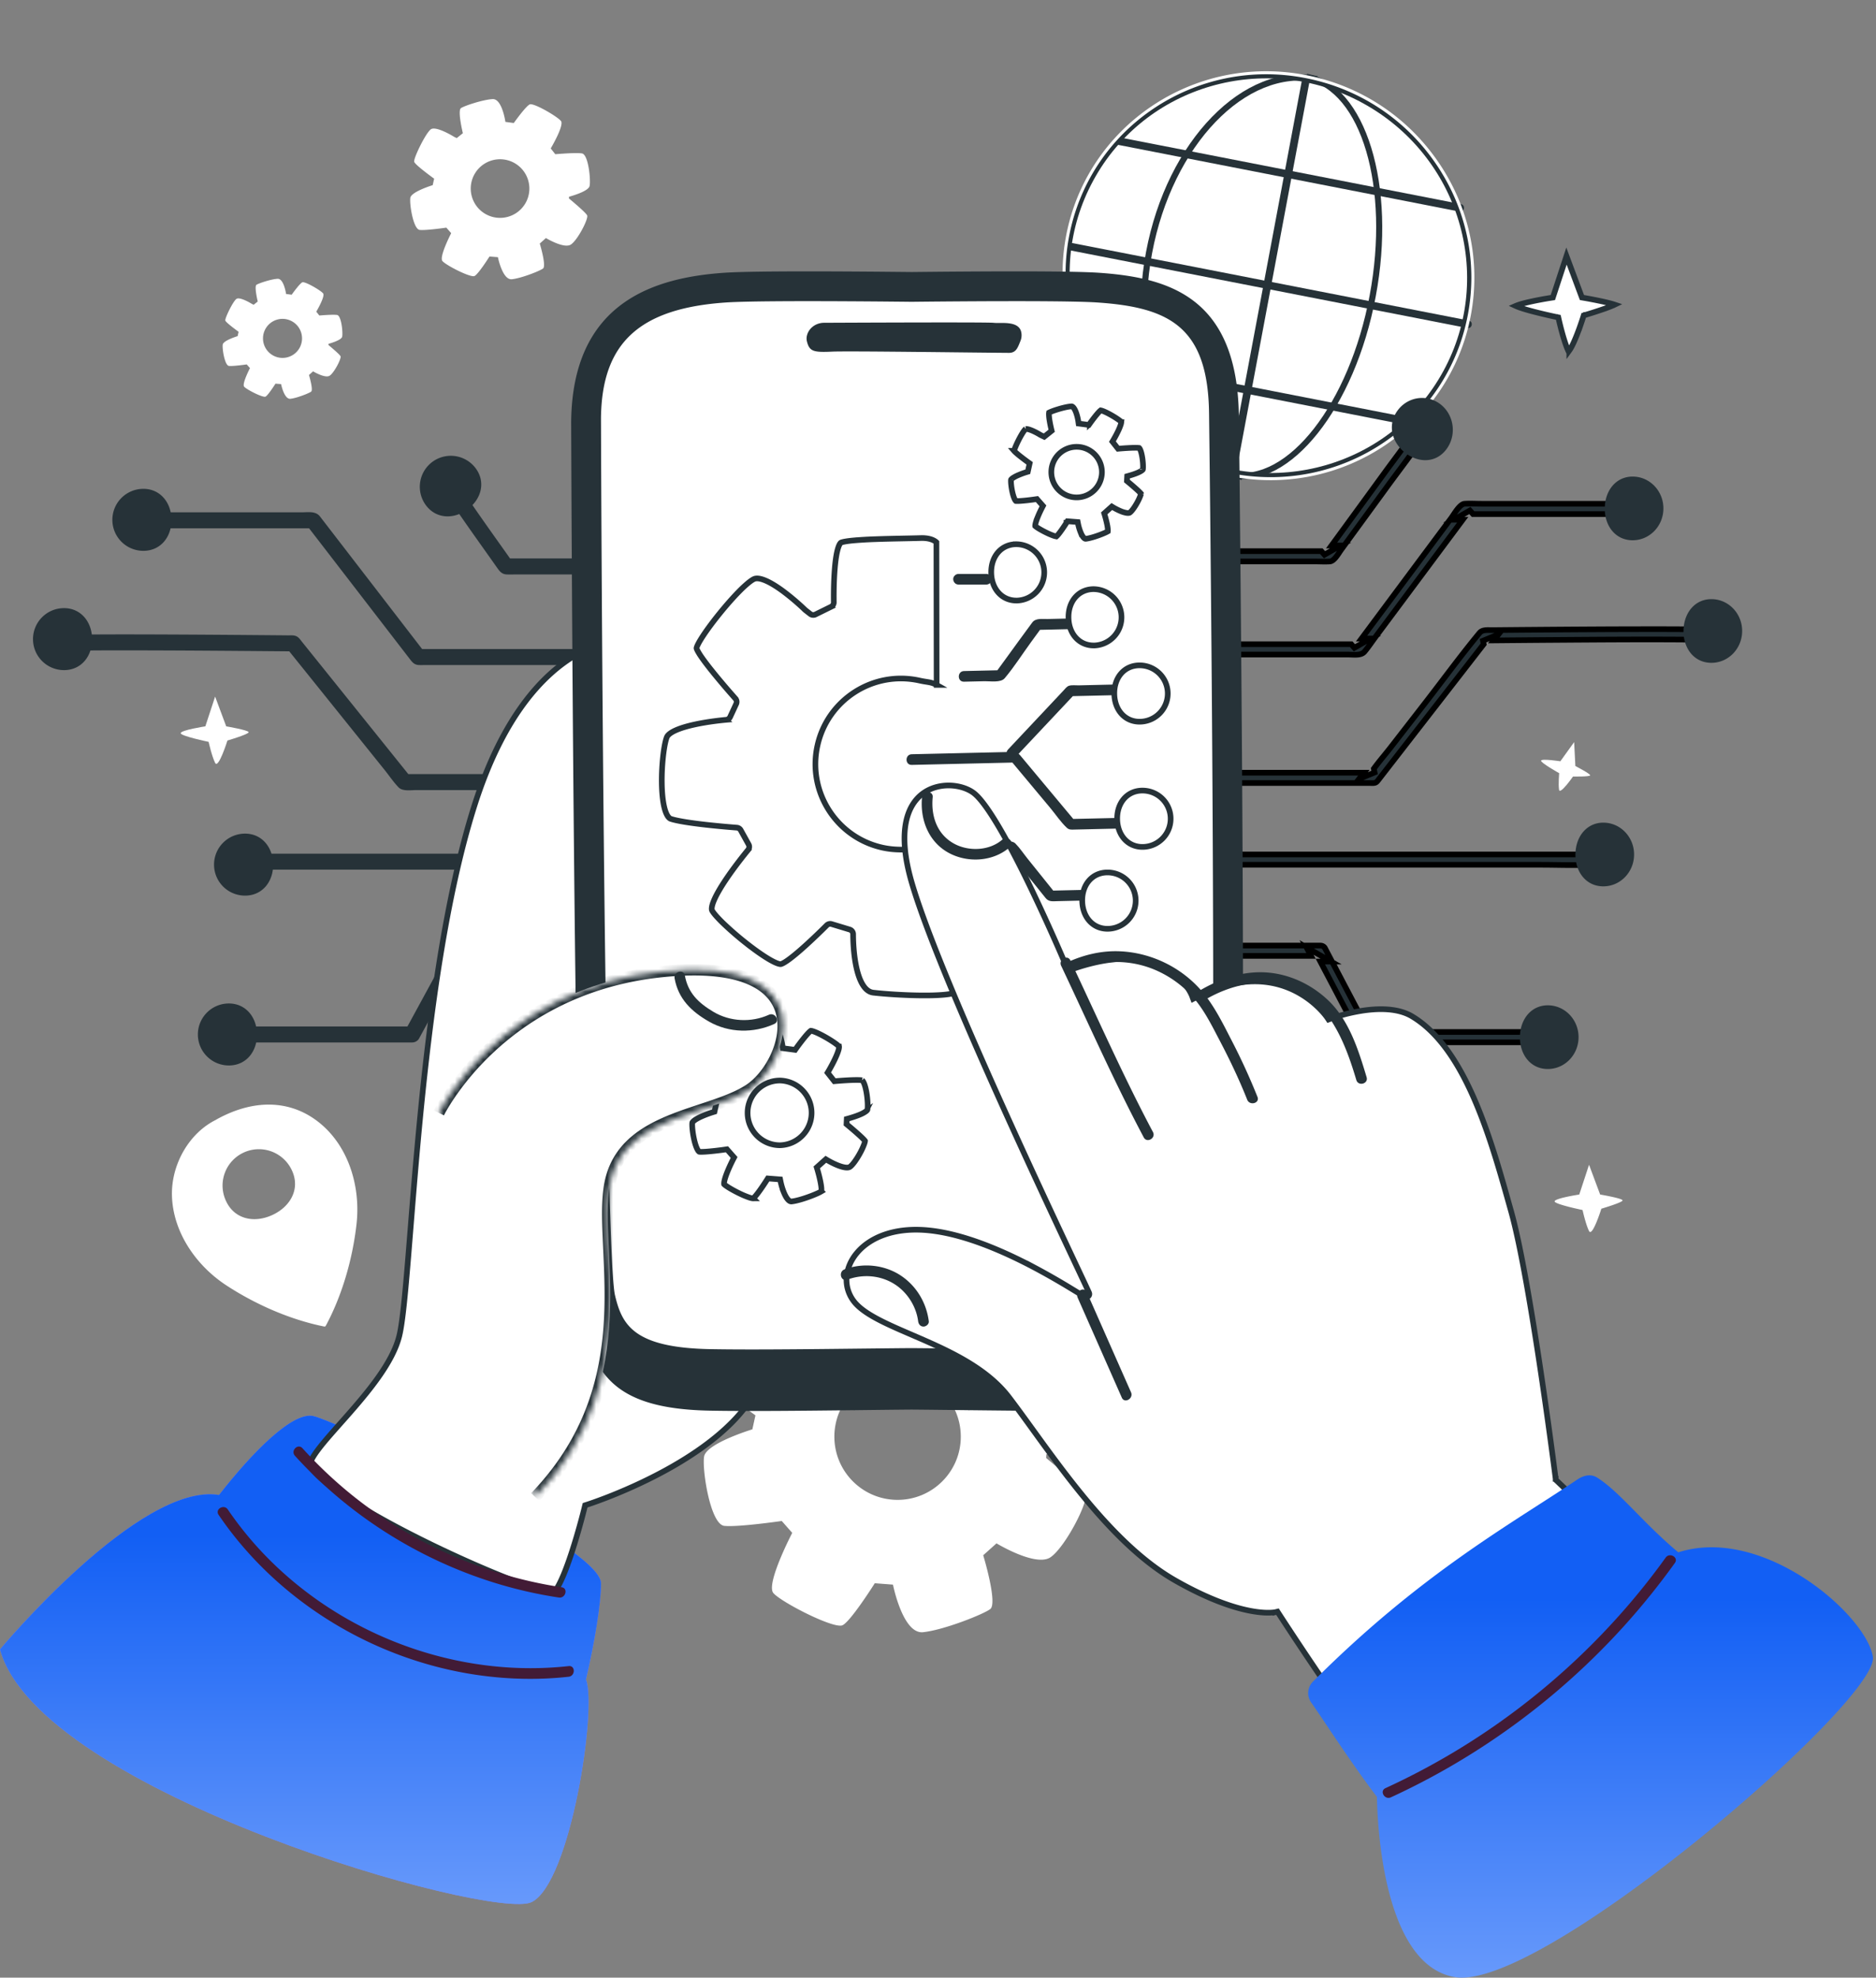 <svg width="332" height="350" fill="none" xmlns="http://www.w3.org/2000/svg"><rect width="100%" height="100%" fill="#808080" stroke="none"/><path d="M190.108 240.844c-2.459-.384-10.184.305-10.184.305l-1.739-2.204s5.196-8.764 3.925-10.446c-1.271-1.683-10.4-7.022-11.924-6.362-1.525.659-6.096 7.103-6.096 7.103l-3.201-.425s-1.246-8.872-4.851-8.699c-3.606.173-10.678 2.511-12.092 3.424-1.414.915.71 9.587.71 9.587l-2.333 1.867-1.004-.481s-6.934-4.333-8.915-2.847c-1.98 1.486-6.685 11.142-6.314 12.38.372 1.238 7.603 6.437 7.603 6.437l-.546 2.477s-8.171 2.476-8.543 4.828c-.371 2.353 1.114 12.01 3.591 12.257 2.476.248 10.152-.867 10.152-.867l1.857 2.104s-4.705 9.038-3.342 10.648c1.362 1.609 10.77 6.438 12.256 5.694 1.486-.743 5.695-7.428 5.695-7.428l3.219.248s1.732 8.79 5.323 8.418c3.59-.371 10.523-3.095 11.885-4.085 1.362-.991-1.238-9.533-1.238-9.533l2.352-2.105s6.933 4.209 9.533 2.476c2.6-1.733 6.809-9.904 6.191-11.142-.619-1.238-6.934-6.438-6.934-6.438l.034-.661c2.194-.612 7.444-2.258 7.839-4.096.5-2.327-.451-12.05-2.909-12.434zm-31.261 24.597c-6.178 0-11.186-5.008-11.186-11.186s5.008-11.186 11.186-11.186 11.186 5.008 11.186 11.186-5.008 11.186-11.186 11.186zM102.992 27.152c-1.14-.178-4.722.142-4.722.142l-.806-1.023s2.409-4.064 1.82-4.844c-.59-.78-4.823-3.256-5.53-2.95-.707.306-2.827 3.294-2.827 3.294l-1.484-.197s-.578-4.114-2.25-4.034c-1.672.08-4.952 1.164-5.608 1.588-.655.424.33 4.446.33 4.446l-1.083.866-.465-.223s-3.215-2.01-4.134-1.32c-.919.688-3.1 5.166-2.928 5.74.172.574 3.526 2.985 3.526 2.985l-.253 1.148s-3.79 1.148-3.961 2.239c-.172 1.09.517 5.569 1.665 5.683 1.148.115 4.707-.402 4.707-.402l.861.977s-2.181 4.19-1.55 4.937c.632.746 4.995 2.986 5.684 2.641.689-.344 2.641-3.445 2.641-3.445l1.493.116s.803 4.076 2.468 3.903c1.665-.172 4.88-1.435 5.512-1.894.632-.459-.574-4.42-.574-4.42l1.09-.977s3.215 1.952 4.421 1.148c1.206-.803 3.158-4.593 2.871-5.167-.287-.575-3.215-2.985-3.215-2.985l.015-.306c1.018-.284 3.452-1.047 3.635-1.9.233-1.079-.208-5.588-1.349-5.766zM88.496 38.559a5.187 5.187 0 1 1 0-10.375 5.187 5.187 0 0 1 0 10.375zM59.656 55.744c-.76-.119-3.146.094-3.146.094l-.537-.68s1.605-2.708 1.212-3.228c-.393-.519-3.213-2.169-3.684-1.965-.47.204-1.883 2.194-1.883 2.194l-.989-.13s-.385-2.741-1.498-2.688c-1.114.054-3.299.776-3.736 1.058-.437.282.22 2.961.22 2.961l-.721.576-.31-.148s-2.142-1.339-2.754-.88c-.612.46-2.066 3.442-1.951 3.825.114.382 2.349 1.988 2.349 1.988l-.17.765s-2.524.765-2.638 1.492c-.115.727.344 3.71 1.109 3.786.765.076 3.136-.267 3.136-.267l.574.65s-1.454 2.791-1.033 3.288c.42.497 3.327 1.989 3.786 1.76.46-.23 1.76-2.295 1.76-2.295l.994.077s.535 2.715 1.645 2.6c1.108-.114 3.25-.955 3.671-1.261.42-.306-.382-2.945-.382-2.945l.727-.651s2.141 1.3 2.945.765c.803-.535 2.104-3.06 1.912-3.442-.191-.382-2.141-1.988-2.141-1.988l.01-.204c.678-.19 2.3-.698 2.422-1.266.154-.72-.14-3.723-.9-3.841zm-9.658 7.598a3.455 3.455 0 1 1 0-6.91 3.455 3.455 0 0 1 0 6.91z" fill="#fff"/><path d="M193.049 31.695c9.316-17.125 30.936-23.367 48.295-13.923 17.358 9.444 23.861 30.987 14.545 48.111-9.317 17.124-30.937 23.366-48.295 13.922-17.358-9.444-23.862-30.986-14.545-48.11z" fill="#fff" stroke="#263238"/><path d="M219.751 84.95c-13.037-2.548-20.633-20.654-16.933-40.36 3.702-19.707 17.319-33.666 30.355-31.118l-.199 1.06C220.528 12.1 207.479 25.678 203.889 44.8c-3.591 19.122 3.615 36.658 16.061 39.09l-.199 1.06z" fill="#263238"/><path d="m217.879 84.584.199-1.06c9.811 1.917 20.717-12.092 24.31-31.229 3.594-19.138-1.464-36.267-11.276-38.184l.199-1.06c10.401 2.032 15.85 19.731 12.147 39.453-3.703 19.722-15.178 34.112-25.579 32.08z" fill="#263238"/><path d="m230.417 14.13-10.043 53.48-2.883 15.356c-.16.853 1.177 1.116 1.337.262l10.043-53.48 2.884-15.356c.159-.852-1.178-1.115-1.338-.261z" fill="#263238"/><path d="m189.602 44.354 54.565 10.666 15.514 3.032c.861.168 1.111-1.157.248-1.325l-54.565-10.665-15.514-3.033c-.86-.168-1.111 1.157-.248 1.325zM197.868 25.635l60.432 11.81c.86.169 1.111-1.156.248-1.324L198.117 24.31c-.861-.168-1.111 1.157-.249 1.325zM192.778 64.24l56.461 11.036c.861.168 1.111-1.157.249-1.326l-56.461-11.035c-.861-.169-1.111 1.157-.249 1.325z" fill="#263238"/><path d="M207.259 80.498c-13.596-7.397-21.569-22.883-18.598-38.705 3.676-19.573 22.735-32.356 42.484-28.496 9.567 1.87 17.869 7.32 23.375 15.347 5.507 8.027 7.558 17.67 5.778 27.152-3.675 19.573-22.734 32.357-42.485 28.497a36.867 36.867 0 0 1-10.554-3.795zm34.251-62.922a36.525 36.525 0 0 0-10.463-3.756c-19.459-3.804-38.237 8.792-41.859 28.078-3.621 19.285 9.264 38.069 28.724 41.872 19.46 3.804 38.237-8.792 41.859-28.077 1.754-9.343-.267-18.843-5.692-26.752a36.21 36.21 0 0 0-12.569-11.365zM57.051 199.146c-4.82-4.247-11.465-5.07-18.788-1l.006.012c-4.852 2.375-8.005 8-7.837 13.503.196 6.421 4.264 12.319 9.643 15.832 5.31 3.469 11.495 6.123 17.37 7.284l.172-.078c2.856-5.266 4.758-11.723 5.474-18.027.727-6.383-1.22-13.278-6.04-17.526zm-8.796 15.855c-3.214 1.511-6.724.808-8.235-2.405a6.429 6.429 0 1 1 11.636-5.47c1.51 3.213-.188 6.365-3.401 7.875zM279.486 211.404l1.73-5.268 1.965 5.268s3.925.668 3.971 1.033c.044.358-3.757 1.478-3.757 1.478s-1.595 5.108-2.179 3.951c-.583-1.157-1.148-3.718-1.148-3.718s-4.943-1.026-4.943-1.531c0-.544 4.361-1.213 4.361-1.213z" fill="#fff"/><path d="m279.861 52.387.101.27.283.049h.005l.013.002.051.01.198.033.706.128c.585.109 1.366.26 2.147.428a28.47 28.47 0 0 1 2.134.528c.092.029.178.058.256.084-.062.03-.127.063-.198.095-.539.24-1.274.51-2.025.769a74.914 74.914 0 0 1-2.745.882l-.191.056-.05.016-.013.003h-.003l-.001.002-.256.075-.08.255-.001.005-.005.017-.021.067-.082.252c-.071.217-.172.526-.298.89a44.54 44.54 0 0 1-.966 2.57c-.376.903-.763 1.7-1.093 2.15a2.16 2.16 0 0 1-.138.168c-.423-.88-.849-2.252-1.178-3.455a55.153 55.153 0 0 1-.522-2.075l-.031-.131a.537.537 0 0 1-.006-.033l-.002-.01-.001-.001-.07-.317-.317-.065-.001-.001h-.004l-.017-.004-.065-.014a57.075 57.075 0 0 1-1.137-.249 89.067 89.067 0 0 1-2.696-.647c-.982-.254-1.949-.53-2.666-.788a7.378 7.378 0 0 1-.639-.26 5.69 5.69 0 0 1 .486-.187c.624-.213 1.471-.423 2.337-.61a61.879 61.879 0 0 1 3.374-.626l.057-.009.014-.002h.005l.303-.047.096-.291 2.315-7.051 2.637 7.07z" fill="#fff" stroke="#263238"/><path d="m36.34 128.546 1.73-5.267 1.964 5.267s3.925.668 3.97 1.034c.045.358-3.756 1.478-3.756 1.478s-1.595 5.107-2.178 3.951c-.584-1.157-1.149-3.717-1.149-3.717s-4.942-1.027-4.942-1.531c-.001-.545 4.36-1.215 4.36-1.215zM276.139 134.731l2.442-3.394.214 4.234s2.671 1.373 2.62 1.647c-.049.267-3.037.208-3.037.208s-2.309 3.31-2.465 2.346c-.156-.965.019-2.934.019-2.934s-3.32-1.863-3.205-2.225c.123-.393 3.412.118 3.412.118z" fill="#fff"/><path d="M250.912 75.495c.316-.483.856-.527 1.297-.27a.934.934 0 0 1 .43.496c.055.171.05.39-.121.653-2.21 3.381-4.717 6.578-7.117 9.875a6230.978 6230.978 0 0 1-8.01 10.98c-.155.21-.323.47-.485.71a8.775 8.775 0 0 1-.52.71c-.379.455-.721.696-1.048.718-.867.058-1.717-.001-2.652-.001h-22.694c-.313 0-.514-.117-.644-.268a.995.995 0 0 1-.221-.645c0-.251.082-.485.221-.647.13-.151.331-.267.644-.267h23.843l.567.634.611-.35.609-.35 1.627-.934h-1.599l.849-1.161c2.803-3.836 5.604-7.674 8.397-11.517 1.995-2.746 4.137-5.49 6.016-8.366zM259.192 89.152c1.012-.068 2.01.002 3.089.002h26.906c.313 0 .514.115.644.266.139.162.22.394.22.646a.999.999 0 0 1-.221.646c-.13.152-.332.268-.644.268h-28.495l-.562-.634-.609.35-.611.35-1.627.934h1.58l-2.424 3.257-3.538 4.755-9.455 12.705c-.671.902-1.259 1.785-1.943 2.613-.291.352-.707.502-1.26.55-.277.023-.571.02-.884.008-.301-.01-.635-.029-.943-.029h-25.907c-.314 0-.515-.116-.645-.267a.997.997 0 0 1-.22-.646c0-.251.081-.484.22-.646.13-.152.332-.268.645-.268h26.617l.563.634.61-.35.61-.35 1.626-.934h-1.579l6.402-8.604 9.43-12.671c.168-.226.359-.52.55-.803.197-.293.404-.592.623-.864.22-.274.441-.504.659-.667.219-.164.409-.24.573-.251zM291.609 111.347c2.775-.001 5.545-.001 8.315.038.332.005.689-.005 1.043-.014.358-.009.716-.017 1.07-.009.716.015 1.36.094 1.869.319.165.073.304.25.365.513.06.266.018.537-.083.707a.868.868 0 0 1-.821.428 1.346 1.346 0 0 0-.258-.042l-.022-.005-.201-.074-.035.078c-.006.001-.012 0-.018.002l-.011.002a18.843 18.843 0 0 0-.579-.028l-.579-.016a190.03 190.03 0 0 0-3.845-.056c-7.247-.053-14.495.002-21.736.053-3.91.027-7.819.06-11.729.098l.84-1.081-1.742.722-.5.207-.5.206.123.607-3.219 4.15-3.891 5.015-5.02 6.467-5.018 6.468-1.301 1.676c-.361.466-.478.675-.81.766a1.677 1.677 0 0 1-.435.044c-.088.001-.179-.003-.276-.005a9.357 9.357 0 0 0-.295-.006h-29.801c-.314 0-.515-.117-.645-.268a.989.989 0 0 1-.22-.645c0-.252.081-.485.22-.647.13-.151.332-.266.645-.267h28.865l-.846 1.095 1.737-.72.5-.206.5-.207-.134-.668c.928-1.285 1.989-2.491 2.998-3.791l6.067-7.818c3.219-4.149 6.299-8.379 9.625-12.403.252-.304.563-.436.96-.49a4.63 4.63 0 0 1 .673-.035l.771.008c2.31-.022 4.62-.043 6.93-.061 6.819-.055 13.637-.102 20.454-.107zM212.652 151.22c2.756-.116 5.517 0 8.316 0h60.171c.313 0 .514.117.644.268a.993.993 0 0 1 .221.645.999.999 0 0 1-.222.647c-.13.151-.331.267-.643.267h-.146c-2.755.117-5.515 0-8.314 0h-60.171c-.314 0-.515-.116-.645-.267a.995.995 0 0 1-.22-.646c0-.251.081-.484.22-.646.13-.152.332-.268.645-.268h.144zM209.991 167.344h23.697c.322 0 .648.186.778.433l1.005 1.912 3.518 6.693 2.767 5.259h-1.901l1.626.934.611.35.61.35 1.492.857-.783-1.491h30.761c.314 0 .516.116.645.267.139.162.22.395.22.646a.996.996 0 0 1-.221.646c-.13.151-.331.268-.643.268h-32.442c-.322 0-.647-.186-.777-.433l-.001-.001-.502-.955-.503-.956-3.519-6.693-2.765-5.258h1.899l-1.626-.935-.611-.35-.609-.35-1.492-.857.784 1.492h-22.018c-.313 0-.514-.117-.644-.268a.995.995 0 0 1-.221-.645c0-.252.082-.485.221-.647.13-.151.331-.268.644-.268z" fill="#263238" stroke="#000"/><path d="M254.885 71.521c2.424 1.842 2.947 5.37 1.168 7.879-1.779 2.51-4.885 2.627-7.309.784-2.423-1.841-3.247-4.944-1.468-7.454 1.78-2.51 5.186-3.051 7.609-1.209zM294.375 90.094c-.061 3.112-2.548 5.584-5.553 5.52-3.005-.063-4.885-2.627-4.823-5.739.061-3.112 2.039-5.595 5.045-5.531 3.005.063 5.392 2.638 5.331 5.75zM308.312 111.784c-.061 3.113-2.547 5.585-5.553 5.521-3.007-.063-4.885-2.627-4.824-5.739.061-3.112 2.04-5.595 5.045-5.531 3.005.063 5.393 2.637 5.332 5.749zM289.186 151.342c-.061 3.113-2.547 5.584-5.553 5.521-3.006-.063-4.885-2.627-4.824-5.739.061-3.113 2.04-5.595 5.045-5.532 3.006.064 5.393 2.638 5.332 5.75zM279.36 183.669c-.061 3.112-2.547 5.584-5.553 5.521-3.006-.064-4.884-2.627-4.823-5.74.061-3.112 2.04-5.594 5.045-5.531 3.006.063 5.393 2.638 5.331 5.75zM79.915 88.971c2.627 3.899 5.387 7.712 8.094 11.554.424.601.818 1.094 1.634 1.135.638.031 1.285 0 1.924 0h13.366c1.819 0 1.822-2.827 0-2.827H89.537l1.22.7c-2.81-3.987-5.675-7.942-8.4-11.989-1.012-1.5-3.462-.087-2.442 1.427zM25.117 93.498H55.38l-1.22-.7 15.9 20.635 2.59 3.361c.382.495.759.863 1.443.899.43.022.868 0 1.297 0h27.005c1.819 0 1.822-2.827 0-2.827H74.023l1.22.7-16.387-21.267-2.233-2.9c-.768-.994-2.134-.729-3.264-.729H25.116c-1.817.001-1.82 2.828 0 2.828zM11.509 115.086c-.23.099-.79.162-.242.134.314-.016.628-.031.942-.04 1.047-.034 2.096-.045 3.143-.055 3.301-.032 6.602-.028 9.903-.02 7.232.016 14.463.068 21.695.13 1.638.014 3.278.028 4.916.045l-.999-.414 17.218 21.425c.808 1.006 1.562 2.137 2.463 3.065.703.725 2.203.47 3.12.47H102.396c1.819 0 1.822-2.827 0-2.827H71.591l1 .414-8.335-10.373-10.799-13.437c-.41-.511-.691-1.006-1.403-1.125-.335-.056-.687-.03-1.024-.033-2.002-.019-4.004-.036-6.006-.053-6.711-.055-13.422-.1-20.134-.115a892.366 892.366 0 0 0-8.962.016c-1.618.014-3.268-.037-4.881.118-.388.037-.616.085-.966.235-.707.303-.85 1.33-.507 1.933.417.73 1.238.806 1.935.507zM102.397 151.082H46.193c-1.819 0-1.822 2.827 0 2.827h56.204c1.819 0 1.822-2.827 0-2.827zM40.248 184.491h32.695c.487 0 .985-.267 1.22-.7l7.084-13.01 1.023-1.879-1.22.701H104.932c1.819 0 1.822-2.827 0-2.827H81.05c-.487 0-.985.267-1.22.7l-7.084 13.01-1.023 1.879 1.22-.7H40.248c-1.819 0-1.822 2.826 0 2.826z" fill="#263238"/><path d="M76.535 81.729a5.486 5.486 0 0 0-1.176 7.668c1.792 2.442 4.922 2.557 7.365.764 2.443-1.792 3.272-4.813 1.48-7.255a5.486 5.486 0 0 0-7.669-1.177zM19.887 92.11a5.486 5.486 0 0 0 5.597 5.374c3.03-.062 4.923-2.557 4.86-5.586-.061-3.03-2.055-5.446-5.084-5.384a5.487 5.487 0 0 0-5.373 5.597zM5.842 113.223a5.486 5.486 0 0 0 5.597 5.373c3.03-.062 4.923-2.557 4.86-5.587-.06-3.029-2.055-5.445-5.083-5.383a5.487 5.487 0 0 0-5.374 5.597zM37.88 153.131a5.486 5.486 0 0 0 5.597 5.373c3.03-.062 4.923-2.557 4.861-5.586-.062-3.03-2.056-5.446-5.085-5.384a5.487 5.487 0 0 0-5.373 5.597zM35.02 183.19a5.487 5.487 0 0 0 5.597 5.373c3.029-.062 4.922-2.557 4.86-5.587-.061-3.029-2.055-5.445-5.084-5.383a5.486 5.486 0 0 0-5.373 5.597z" fill="#263238"/><path d="M106.357 280.191c-.036-6.496-46.217-28.495-50.882-29.575-3.672-.85-10.79 6.361-16.714 13.959C24.677 262.274 0 291.904 0 291.904c6.873 25.303 87.205 48.155 94.094 44.719 6.888-3.437 11.584-34.367 9.606-39.381 1.523-6.568 2.677-13.411 2.657-17.051z" fill="#8380FF"/><path d="M106.357 280.191c-.036-6.496-46.217-28.495-50.882-29.575-3.672-.85-10.79 6.361-16.714 13.959C24.677 262.274 0 291.904 0 291.904c6.873 25.303 87.205 48.155 94.094 44.719 6.888-3.437 11.584-34.367 9.606-39.381 1.523-6.568 2.677-13.411 2.657-17.051z" fill="url(#a)"/><path d="M111.68 112.959c.191-.001.349.005.471.01l36.022 96.125-.032.068-.364.745a339.495 339.495 0 0 0-5.355 11.61c-3 6.855-6.212 14.926-6.926 19.569-.605 3.937-2.847 7.487-5.924 10.611-3.075 3.122-6.957 5.79-10.78 7.961-3.821 2.17-7.568 3.834-10.36 4.957a84.018 84.018 0 0 1-3.358 1.271 56.65 56.65 0 0 1-.932.321l-.244.08a1.46 1.46 0 0 1-.061.019l-.015.005a.008.008 0 0 1-.004.002h-.001l-.268.085-.067.274-.001.002a.02.02 0 0 1-.002.006l-.005.027-.027.107-.103.409a125.517 125.517 0 0 1-1.735 6.167c-.547 1.764-1.17 3.6-1.81 5.157-.63 1.53-1.25 2.719-1.797 3.325a1.565 1.565 0 0 1-.316-.006c-.314-.031-.76-.12-1.333-.27-1.14-.298-2.71-.82-4.584-1.52-3.747-1.399-8.668-3.493-13.711-5.888-5.044-2.394-10.2-5.084-14.42-7.671-2.11-1.293-3.978-2.557-5.479-3.741-1.508-1.19-2.615-2.276-3.23-3.211-.089-.134-.132-.411.098-.972.222-.541.647-1.215 1.245-2.014 1.196-1.596 2.986-3.564 4.935-5.771 1.938-2.195 4.019-4.611 5.755-7.068 1.732-2.452 3.148-4.982 3.724-7.408.566-2.381 1.036-7.438 1.583-14.121.55-6.708 1.18-15.102 2.06-24.213 1.761-18.231 4.52-39.285 9.614-55.364 5.084-16.044 12.278-23.426 18.129-26.814 2.931-1.697 5.541-2.401 7.41-2.684a14.907 14.907 0 0 1 2.198-.177z" fill="#fff" stroke="#263238"/><path d="M171.476 249.61c.005.028.01.044.015.039.014-.014.005-.027-.015-.039z" fill="#421B36"/><path d="M171.476 249.61c.005.028.01.044.015.039.014-.014.005-.027-.015-.039zM151.164 249.649c.005.005.01-.011.015-.039-.019.012-.029.025-.015.039z" fill="#421B36"/><path d="M151.164 249.649c.005.005.01-.011.015-.039-.019.012-.029.025-.015.039z" fill="#421B36"/><path d="M219.247 73.776c-.223-21.113-12.283-24.64-24.761-25.502-5.263-.364-22.091-.253-33.158-.132-11.067-.12-27.896-.232-33.159.132-12.478.861-26.867 5.248-27.089 26.36 0 0 .498 151.733 2.589 160.984 2.092 9.251 7.47 13.732 21.811 14.032 6.473.134 16.599.026 25.705-.079a.362.362 0 0 1-.005.04.47.47 0 0 1 .149-.041c3.592-.042 7.02-.083 9.999-.107 2.979.025 6.406.065 9.999.107a.47.47 0 0 1 .148.041.362.362 0 0 1-.005-.04c9.107.105 19.233.213 25.705.079 14.342-.299 19.719-4.781 21.811-14.032 2.092-9.251.261-161.842.261-161.842z" fill="#263238"/><path d="M189.661 238.826c-5.425 0-11.672-.065-18.13-.137l-5.915-.067-4.331-.038c-1.243.01-2.564.022-3.943.036l-6.218.068c-6.458.072-12.705.137-18.13.137-2.991 0-5.413-.019-7.405-.059-13.524-.274-15.542-4.341-16.774-9.629-1.442-6.784-2.26-96.501-2.459-155.147.144-13.289 6.776-19.43 22.176-20.461 1.553-.104 5.322-.229 14.451-.229 5.12 0 11.273.038 18.287.113h.115c7.014-.075 13.167-.112 18.287-.112 9.129 0 12.897.123 14.451.228 12.743.854 19.68 4.245 19.847 19.698.7 56.627 1.282 149.025-.135 155.929-1.228 5.269-3.245 9.335-16.769 9.609a360.28 360.28 0 0 1-7.405.061z" fill="#fff"/><path d="M136.74 181.501c.187-.009.401.09.646.407.243.315.452.766.623 1.259a11.322 11.322 0 0 1 .473 1.929l.005.031a.025.025 0 0 1 .001.008v.001l.053.376.377.05 1.495.198.299.04.175-.246.001-.002.005-.006.017-.025.068-.094a41.645 41.645 0 0 1 1.051-1.398c.308-.391.633-.785.92-1.096.144-.157.274-.286.383-.382a1.611 1.611 0 0 1 .166-.131.899.899 0 0 1 .144.02c.147.032.346.097.588.194.482.192 1.08.488 1.685.824.603.335 1.201.703 1.681 1.032.24.165.446.318.607.449.152.125.241.214.284.266a.497.497 0 0 1 .005.123 2.509 2.509 0 0 1-.108.544c-.133.456-.368 1.014-.63 1.567a28.683 28.683 0 0 1-1.018 1.934l-.074.129-.019.033-.005.008-.001.002h-.001l-.175.296.213.268.812 1.031.168.212.27-.024.002-.001h.007l.03-.003.115-.01.421-.033a67.96 67.96 0 0 1 1.356-.091c1.063-.059 2.195-.088 2.707-.008-.019-.003.014-.007.092.086.077.09.165.237.254.446.178.417.326.994.436 1.624.109.625.176 1.281.202 1.843.026.577.007 1.01-.037 1.215-.006.024-.061.139-.312.321a5.08 5.08 0 0 1-.917.498c-.732.321-1.575.577-2.081.719l-.346.096-.018.361-.016.309-.011.25.193.16.002.001.006.006.024.02.094.077.335.281c.279.236.655.555 1.038.892.384.337.773.689 1.081.989.154.15.285.284.382.394.048.054.086.1.113.135l.007.011c-.001.02-.001.049-.008.086-.021.122-.07.292-.146.505a11.79 11.79 0 0 1-.693 1.506 14.013 14.013 0 0 1-.969 1.558c-.301.412-.574.717-.789.888l-.089.064c-.147.098-.423.148-.859.083-.418-.062-.895-.216-1.359-.405a13.365 13.365 0 0 1-1.7-.846l-.318-.192-.276.247-1.099.984-.238.212.094.306v.002l.003.008.009.032.037.124.127.45c.102.376.231.88.34 1.396.111.52.197 1.033.219 1.433.011.202.005.352-.013.451-.003.017-.008.03-.01.041a6.59 6.59 0 0 1-.76.384c-.407.182-.912.386-1.452.581-1.093.396-2.274.739-3.049.819h-.001c-.186.019-.404-.069-.666-.371-.26-.301-.495-.74-.692-1.223a11.154 11.154 0 0 1-.442-1.333 12.434 12.434 0 0 1-.11-.444l-.027-.122-.006-.032-.001-.007-.001-.001-.074-.372-.378-.03-1.504-.116-.301-.023-.161.254v.001l-.001.001a.057.057 0 0 1-.004.007l-.017.026-.062.097-.23.355c-.193.295-.458.692-.743 1.098-.286.408-.588.819-.858 1.146-.135.164-.257.3-.361.402-.051.051-.095.09-.131.118l-.029.022a.847.847 0 0 1-.143-.012 3.945 3.945 0 0 1-.599-.16 15.556 15.556 0 0 1-1.728-.731 21.813 21.813 0 0 1-1.735-.938 9.315 9.315 0 0 1-.631-.415 2.31 2.31 0 0 1-.3-.249c-.003-.016-.01-.053-.01-.123a2.5 2.5 0 0 1 .078-.55c.107-.463.31-1.032.542-1.598.23-.563.481-1.105.675-1.507a24.966 24.966 0 0 1 .32-.647l.005-.009.001-.001.158-.305-.227-.258-.868-.983-.178-.204-.268.04h-.002l-.008.002-.029.003-.114.016-.419.058c-.352.046-.834.106-1.35.164-1.057.117-2.186.21-2.701.159.019.002-.015.007-.098-.081a1.82 1.82 0 0 1-.278-.432c-.201-.407-.38-.974-.524-1.597a15.05 15.05 0 0 1-.304-1.829c-.058-.574-.062-1.007-.029-1.213.001-.008.014-.061.101-.16.085-.095.213-.205.385-.323.344-.237.804-.469 1.281-.678a19.465 19.465 0 0 1 1.72-.646l.116-.037.03-.01.007-.002h.002l.28-.085.064-.286.255-1.157.071-.322-.268-.192-.002-.001-.006-.006-.028-.019a56.522 56.522 0 0 1-1.658-1.248 22.98 22.98 0 0 1-1.186-.985 5.139 5.139 0 0 1-.389-.382 1.164 1.164 0 0 1-.078-.095c.005-.032.012-.075.026-.13.039-.153.107-.36.201-.609.189-.495.47-1.12.786-1.753.317-.634.665-1.266.988-1.778.161-.256.313-.477.448-.651a1.86 1.86 0 0 1 .305-.331c.012-.009.058-.036.175-.043.117-.007.271.006.461.047.383.081.837.252 1.287.456a15.872 15.872 0 0 1 1.544.814l.1.06.025.015.006.004.002.001.024.015.025.013.47.224.283.135.245-.196 1.091-.872.249-.201-.076-.309v-.002l-.002-.008a.554.554 0 0 1-.008-.033l-.03-.126a25.885 25.885 0 0 1-.365-1.869c-.082-.525-.14-1.042-.14-1.444 0-.202.015-.352.038-.449.004-.017.009-.029.013-.04.138-.078.402-.199.779-.343a23.3 23.3 0 0 1 1.482-.499c.974-.292 2.014-.542 2.78-.625l.31-.024zm1.289 9.727a5.727 5.727 0 1 0 0 11.455 5.729 5.729 0 0 0 0-11.455z" fill="#fff" stroke="#263238"/><path d="M145.834 57.125c-1.261.005-2.45.726-2.913 1.9-.169.427-.241.904-.115 1.404.45 1.799 1.199 1.949 4.497 1.799 2.865-.13 25.567.185 31.227.221 1.29.009 1.575-.903 2.058-2.099a2.64 2.64 0 0 0 .144-1.57c-.45-2.1-3.675-1.5-4.875-1.65-1.048-.13-23.885-.033-30.023-.005z" fill="#263238"/><mask id="b" fill="#fff"><path d="M77.667 196.954s10.727-22.095 39.586-25.018c28.86-2.921 22.345 16.263 15.384 20.868-6.962 4.605-21.433 4.593-24.454 15.658-3.02 11.064 6.783 35.48-13.464 56.487"/></mask><path d="M77.667 196.954s10.727-22.095 39.586-25.018c28.86-2.921 22.345 16.263 15.384 20.868-6.962 4.605-21.433 4.593-24.454 15.658-3.02 11.064 6.783 35.48-13.464 56.487" fill="#fff"/><path d="m117.253 171.936-.1-.995.1.995zm-9.07 36.526.965.264-.965-.264zm-30.516-11.508.9.438v-.002l.004-.008.02-.04a15.488 15.488 0 0 1 .46-.846c.338-.588.855-1.439 1.567-2.473a47.976 47.976 0 0 1 6.704-7.752c6.16-5.769 15.859-11.905 30.032-13.34l-.101-.995-.1-.995c-14.687 1.487-24.78 7.86-31.199 13.87a50.002 50.002 0 0 0-6.984 8.078 37.792 37.792 0 0 0-1.653 2.613 23.75 23.75 0 0 0-.538.992l-.008.016-.002.005-.001.001.899.438zm39.586-25.018.101.995c7.131-.722 11.939-.061 15.056 1.302 3.071 1.342 4.512 3.364 4.992 5.531.491 2.221 0 4.728-1.077 6.997-1.078 2.272-2.681 4.178-4.24 5.209l.552.834.551.834c1.923-1.272 3.744-3.49 4.944-6.02 1.201-2.531 1.839-5.501 1.222-8.287-.629-2.84-2.535-5.354-6.142-6.931-3.561-1.556-8.76-2.198-16.059-1.459l.1.995zm15.384 20.868-.552-.834c-1.625 1.075-3.729 1.904-6.107 2.722-2.335.803-4.956 1.6-7.419 2.591-4.949 1.989-9.703 4.917-11.341 10.916l.965.263.965.264c1.383-5.066 5.374-7.665 10.157-9.588 2.402-.965 4.893-1.719 7.324-2.555 2.387-.821 4.704-1.718 6.559-2.945l-.551-.834zm-24.454 15.658-.965-.263c-.803 2.941-.742 6.7-.565 10.845.179 4.202.485 8.888.259 13.888-.45 9.956-3.01 21.048-12.913 31.323l.72.694.72.694c10.344-10.732 13.007-22.351 13.471-32.621.231-5.112-.082-9.918-.259-14.063-.179-4.201-.21-7.643.497-10.233l-.965-.264z" fill="#263238" mask="url(#b)"/><path d="M119.383 173.139c.648 3.603 2.94 5.872 6.131 7.681 3.528 2.001 7.848 2.062 11.51.399 1.103-.501.146-2.126-.951-1.628-3.11 1.413-6.878 1.233-9.816-.52-2.694-1.606-4.504-3.366-5.056-6.433-.216-1.192-2.032-.687-1.818.501z" fill="#263238"/><path d="M189.626 71.921c.086-.004.215.038.39.264.173.224.327.554.456.924a8.436 8.436 0 0 1 .339 1.352l.015.093.003.024.001.004v.002l.053.376.377.05 1.137.15.299.04.175-.246.001-.001a.018.018 0 0 0 .003-.005l.013-.019.051-.071.189-.259c.159-.216.375-.505.607-.8.234-.296.479-.593.695-.827.108-.117.203-.212.282-.282.034-.03.062-.05.081-.064l.05.008c.103.023.247.069.428.14.36.144.81.367 1.267.621.456.253.907.531 1.269.78.181.124.335.237.454.334.086.07.141.124.174.159l.002.038a1.833 1.833 0 0 1-.079.387 8.458 8.458 0 0 1-.471 1.173 20.728 20.728 0 0 1-.771 1.463l-.055.097a.502.502 0 0 0-.015.024l-.004.008-.175.295.212.27.617.783.168.212.27-.024h.007l.022-.003.088-.007a46.796 46.796 0 0 1 1.348-.094c.79-.044 1.614-.065 2.002-.012.006.005.016.014.028.028.048.056.109.155.175.309.13.305.24.733.323 1.209.082.47.133.963.152 1.386.02.437.004.753-.026.892.006-.027-.003.037-.19.172-.165.12-.398.245-.674.366-.549.241-1.185.434-1.568.541l-.345.097-.019.36-.012.234-.013.25.195.16.001.002.005.004.017.015.072.059.255.213c.212.178.496.421.787.676.291.257.585.522.817.748.116.114.213.213.284.294.026.028.043.052.058.07v.006a2.406 2.406 0 0 1-.106.364 8.855 8.855 0 0 1-.52 1.129c-.223.413-.477.827-.728 1.17-.259.357-.483.593-.637.696-.074.05-.246.092-.569.044a4.624 4.624 0 0 1-1.007-.3 10.013 10.013 0 0 1-1.178-.578l-.093-.054c-.002 0-.003-.002-.004-.003l-.317-.192-.276.247-.836.748-.238.212.093.306.001.002.001.005.008.024.027.094a20.888 20.888 0 0 1 .353 1.395 7.6 7.6 0 0 1 .165 1.072c.007.13.002.225-.006.289a5.35 5.35 0 0 1-.519.261c-.306.137-.688.29-1.097.438-.829.3-1.716.557-2.29.616-.086.009-.217-.025-.404-.241-.185-.215-.357-.535-.506-.898a8.509 8.509 0 0 1-.414-1.332l-.019-.091-.005-.023-.001-.005-.073-.374-.379-.03-1.145-.087-.301-.023-.16.255h-.001v.001l-.003.005-.012.02a31.131 31.131 0 0 1-.785 1.175c-.216.308-.444.618-.646.863a4.17 4.17 0 0 1-.267.298c-.032.031-.059.052-.077.067-.013-.001-.03 0-.05-.004a2.916 2.916 0 0 1-.436-.117 11.629 11.629 0 0 1-1.3-.55 16.52 16.52 0 0 1-1.309-.708 7.064 7.064 0 0 1-.471-.31 2.01 2.01 0 0 1-.185-.15c-.001-.01-.003-.022-.003-.037 0-.088.017-.217.057-.39.08-.342.232-.769.407-1.198a21.152 21.152 0 0 1 .689-1.503l.049-.1.014-.025.004-.007.158-.305-.226-.257-.66-.748-.179-.203-.268.039h-.007l-.022.004-.087.012a49.706 49.706 0 0 1-1.341.169c-.788.088-1.611.153-2 .121-.006-.005-.017-.012-.029-.025a1.264 1.264 0 0 1-.191-.299c-.146-.297-.28-.72-.389-1.19a11.393 11.393 0 0 1-.229-1.374c-.043-.428-.045-.74-.024-.885-.003.013-.001-.01.05-.067.055-.063.144-.14.27-.227a6.05 6.05 0 0 1 .954-.505 14.07 14.07 0 0 1 1.297-.487l.088-.027.022-.007.005-.002h.001l.281-.085.063-.286.194-.88.072-.322-.268-.192h-.002l-.005-.005-.02-.014-.081-.059c-.07-.05-.169-.124-.289-.213a41.53 41.53 0 0 1-.888-.675 17.78 17.78 0 0 1-.896-.743 4.452 4.452 0 0 1-.287-.281l-.02-.024a4.116 4.116 0 0 1 .157-.488c.142-.373.353-.844.593-1.323.239-.48.502-.957.745-1.342.121-.193.235-.357.334-.485.102-.131.171-.2.206-.227-.01.007.003-.007.072-.011.074-.005.18.003.319.033.278.059.615.185.954.339a11.68 11.68 0 0 1 1.163.613l.074.045.019.011.004.002.001.001.024.015.024.012.358.172.283.135.245-.196.829-.663.249-.2-.076-.31v-.002l-.001-.006a.302.302 0 0 0-.006-.024l-.022-.095c-.019-.082-.047-.202-.077-.345a19.324 19.324 0 0 1-.2-1.067 7.652 7.652 0 0 1-.104-1.079c0-.131.009-.226.021-.289.105-.054.283-.136.533-.231.313-.12.703-.252 1.119-.377.844-.254 1.745-.462 2.321-.49zm.973 7.157a4.476 4.476 0 1 0 0 8.951 4.476 4.476 0 0 0 0-8.951zM162.947 95.226c1.178-.036 1.911.211 2.334.438.213.114.354.226.436.303l.002.002.037 25.251a4.092 4.092 0 0 0-1.062-.416c-.265-.064-.543-.105-.847-.154-.31-.049-.672-.11-1.136-.212-8.169-1.8-16.249 3.364-18.048 11.532-1.799 8.167 3.364 16.247 11.532 18.047 4.136.911 9.228-.036 12.661-2.208l.105 1.672.351 5.621.518 8.282c.053.758.129 3.726.059 6.594-.035 1.434-.106 2.827-.233 3.9a9.483 9.483 0 0 1-.225 1.297 2.126 2.126 0 0 1-.122.347.321.321 0 0 1-.033.054c-.137.083-.384.176-.764.26-.391.086-.881.155-1.449.208-1.135.105-2.548.14-4.053.126-3.01-.028-6.341-.251-8.45-.492-.753-.086-1.371-.577-1.883-1.41-.515-.837-.883-1.959-1.14-3.159-.513-2.393-.557-4.949-.557-5.772v-.001a.867.867 0 0 0-.622-.832h.001l-3.182-.963h-.001a.868.868 0 0 0-.869.218l-.001.001a108.57 108.57 0 0 1-3.876 3.694c-.866.78-1.748 1.535-2.516 2.12-.384.293-.734.539-1.035.722-.309.188-.534.29-.677.326a.611.611 0 0 1-.232-.013 2.864 2.864 0 0 1-.511-.156c-.413-.162-.925-.429-1.511-.78-1.168-.701-2.574-1.71-3.966-2.811a55.942 55.942 0 0 1-3.842-3.32 24.323 24.323 0 0 1-1.382-1.418c-.374-.423-.62-.753-.737-.975-.056-.107-.093-.32-.026-.689.065-.358.215-.798.441-1.304.449-1.01 1.165-2.205 1.961-3.398 1.59-2.381 3.452-4.682 3.999-5.348l-.001-.001a.864.864 0 0 0 .085-.974l-1.391-2.512-.058-.091a.862.862 0 0 0-.635-.356h-.001a165.35 165.35 0 0 1-5.42-.508c-2.471-.277-5.026-.641-6.248-1.041-.195-.064-.408-.237-.62-.588-.21-.35-.392-.835-.54-1.436-.295-1.201-.432-2.771-.45-4.422a39.17 39.17 0 0 1 .251-4.793c.17-1.464.406-2.625.638-3.218.073-.188.236-.397.52-.618.283-.221.659-.433 1.114-.633.909-.401 2.069-.73 3.27-.993 2.398-.526 4.867-.772 5.59-.836l-.001-.001a.873.873 0 0 0 .714-.501v-.001l1.07-2.309v-.001a.868.868 0 0 0-.137-.943v-.001l-.596-.677a136.06 136.06 0 0 1-3.246-3.837c-.801-.988-1.566-1.974-2.135-2.796a12.18 12.18 0 0 1-.674-1.067c-.172-.317-.225-.49-.229-.547 0-.007.004-.063.046-.187.042-.126.111-.289.21-.488.199-.397.498-.899.876-1.476.756-1.153 1.808-2.569 2.95-3.98 1.142-1.411 2.367-2.808 3.468-3.925a21.987 21.987 0 0 1 1.523-1.42c.462-.383.837-.638 1.109-.762.439-.2 1.16-.109 2.14.324.945.418 1.997 1.094 2.999 1.834a41.89 41.89 0 0 1 3.892 3.304v.001l.009.008a.894.894 0 0 0 .061.052l.001.001.84.655.001.001a.874.874 0 0 0 .922.095h.001l2.757-1.359-.001-.001a.867.867 0 0 0 .489-.793c-.012-.775-.032-3.361.163-5.825.097-1.236.247-2.42.471-3.325.113-.453.239-.814.373-1.069.143-.27.254-.344.294-.36.397-.147 1.189-.274 2.285-.374a72.304 72.304 0 0 1 3.779-.218c2.799-.102 5.86-.132 8.023-.196z" fill="#fff" stroke="#263238"/><path d="m172.566 150.951 6.396-.148-.666-.276 4.475 5.573 2.277 2.836c.565.704 1.285.566 2.12.547l4.187-.097c1.211-.028 1.216-1.912 0-1.884l-5.401.124.666.276-4.806-5.986c-.69-.86-1.333-1.843-2.109-2.627-.643-.651-2.024-.341-2.853-.322l-4.286.099c-1.211.028-1.215 1.913 0 1.885z" fill="#263238"/><path d="M195.884 154.405a4.986 4.986 0 0 1 .23 9.97c-2.69.062-4.522-2.061-4.588-4.882-.065-2.819 1.667-5.025 4.358-5.088z" fill="#fff" stroke="#263238"/><path d="m170.593 120.645 3.65-.084c.985-.023 2.858.304 3.563-.533 1.679-1.994 3.11-4.264 4.647-6.369l1.933-2.65-.814.467 5.402-.124c1.211-.028 1.215-1.913 0-1.885l-3.586.083c-.928.021-2.099-.202-2.709.619-1.608 2.162-3.176 4.352-4.764 6.528l-1.738 2.383.813-.467-6.396.148c-1.211.027-1.216 1.912-.001 1.884z" fill="#263238"/><path d="M193.452 104.265a4.987 4.987 0 0 1 .231 9.97c-2.69.062-4.523-2.062-4.588-4.882-.065-2.819 1.667-5.026 4.357-5.088zM179.778 96.315a4.987 4.987 0 0 1 .231 9.97c-2.691.062-4.523-2.062-4.588-4.882-.065-2.82 1.667-5.026 4.357-5.088z" fill="#fff" stroke="#263238"/><path d="m161.342 135.37 18.251-.421-.667-.276 6.948 8.323c.948 1.136 1.839 2.49 2.923 3.502.404.377.801.33 1.3.319l2.86-.066 6.037-.14c1.21-.028 1.215-1.912 0-1.884l-9.484.218.667.276-6.496-7.782-3.161-3.788c-.62-.742-1.423-.576-2.36-.555l-5.434.125-11.384.263c-1.21.029-1.215 1.914 0 1.886z" fill="#263238"/><path d="m199.118 121.102-4.929.114-3.301.076c-.518.012-1.185-.085-1.693.067-.414.124-.722.568-1.005.869l-1.729 1.839c-1.629 1.732-3.257 3.462-4.884 5.194-1.06 1.127-2.121 2.254-3.18 3.382-.831.883.499 2.218 1.332 1.333l10.384-11.042-.667.276 9.673-.223c1.21-.029 1.214-1.913-.001-1.885z" fill="#263238"/><path d="M201.559 117.754a4.986 4.986 0 0 1 .23 9.97c-2.69.062-4.523-2.062-4.588-4.882-.065-2.82 1.667-5.026 4.358-5.088zM202.069 139.915a4.985 4.985 0 0 1 5.1 4.87 4.986 4.986 0 0 1-4.869 5.1c-2.69.062-4.523-2.062-4.588-4.882-.065-2.82 1.667-5.026 4.357-5.088z" fill="#fff" stroke="#263238"/><path d="M169.631 103.456h4.929c.493 0 .965-.434.943-.942-.023-.511-.414-.943-.943-.943h-4.929c-.492 0-.964.434-.942.943.023.51.414.942.942.942z" fill="#263238"/><path d="M52.194 257.637c9.452 10.433 21.721 18.219 35.151 22.425a77.413 77.413 0 0 0 11.556 2.663c1.186.181 1.698-1.635.5-1.817-13.643-2.069-26.683-7.821-37.386-16.541a77.441 77.441 0 0 1-8.487-8.062c-.818-.9-2.146.435-1.334 1.332zM38.686 268.093c10.496 15.445 27.759 25.846 46.214 28.401 5.22.723 10.502.829 15.743.25 1.192-.131 1.206-2.017 0-1.884-18.074 1.997-36.693-4.21-50.25-16.27a61.95 61.95 0 0 1-10.08-11.448c-.678-.997-2.312-.056-1.627.951z" fill="#421B36"/><path d="M168.239 139.017c1.648.071 3.156.603 4.133 1.367.599.467 1.317 1.292 2.123 2.414.801 1.114 1.668 2.492 2.566 4.041 1.795 3.096 3.702 6.849 5.45 10.482a336.246 336.246 0 0 1 4.477 9.733c.574 1.299 1.038 2.37 1.359 3.117.16.373.285.664.369.863l.096.226.024.058a.064.064 0 0 0 .006.014l.002.004v.001l.183.436.446-.159c8.873-3.163 14.237-1.916 17.362.019a11.006 11.006 0 0 1 3.246 3.056c.32.459.54.856.68 1.135a6.287 6.287 0 0 1 .191.424v-.001l.195.533.504-.262c7.804-4.045 13.608-3.105 17.45-1.21a16.672 16.672 0 0 1 4.354 3.124c.484.483.846.906 1.086 1.204a10.806 10.806 0 0 1 .349.463l.221.332.373-.141v-.001l.005-.001a.167.167 0 0 1 .019-.007l.076-.028a27.308 27.308 0 0 1 1.425-.464 31.304 31.304 0 0 1 3.776-.871c3.015-.495 6.57-.562 9.103.951 4.779 2.855 8.306 8.361 11.077 14.77 2.765 6.398 4.74 13.605 6.47 19.78 1.717 6.13 3.685 17.941 5.226 28.25a959.697 959.697 0 0 1 2.45 17.523l.147 1.132a26.816 26.816 0 0 0 .05.39v.005h.001v.001l.022.176.128.123 29.159 27.78-.116.109a2238.474 2238.474 0 0 1-6.554 6.05 1533.928 1533.928 0 0 1-15.669 14.206c-5.74 5.124-11.534 10.186-16.006 13.851-2.237 1.834-4.134 3.311-5.524 4.269-.698.481-1.251.819-1.645 1.008-.167.079-.288.12-.367.14-5.844-5.841-13.923-16.755-20.574-26.264a640.758 640.758 0 0 1-11.655-17.278l-.177-.272a6.028 6.028 0 0 0-.045-.069l-.011-.018a.022.022 0 0 0-.003-.005l-.001-.001-.194-.302-.351.088a3.117 3.117 0 0 1-.212.036c-.162.023-.414.05-.759.061-.69.022-1.751-.018-3.202-.275-2.903-.515-7.368-1.9-13.528-5.404-6.118-3.48-11.706-9.25-16.666-15.344-4.97-6.107-9.236-12.44-12.813-17.126-3.633-4.76-9.542-7.678-14.97-10.065-2.736-1.203-5.338-2.265-7.535-3.37-2.204-1.108-3.914-2.219-4.897-3.477-1.946-2.488-1.749-5.901.489-8.587 2.235-2.682 6.538-4.648 12.772-4.01 6.259.64 13.21 3.696 18.597 6.545a127.83 127.83 0 0 1 6.569 3.75c.796.482 1.432.873 1.856 1.121.208.122.385.221.511.279a.862.862 0 0 0 .26.082.548.548 0 0 0 .171-.007.51.51 0 0 0 .297-.178c.197-.242.083-.505.072-.531-.561-1.332-7.075-14.89-14.096-30.374-7.039-15.52-14.593-32.986-17.288-42.229-2.683-9.204-.761-13.85 2.07-15.854 1.439-1.018 3.174-1.407 4.815-1.337z" fill="#fff" stroke="#263238"/><path d="m190.717 229.659 7.813 17.693c.49 1.107 2.113.149 1.628-.951-2.605-5.898-5.21-11.795-7.814-17.694-.489-1.106-2.113-.148-1.627.952zM187.791 170.912c4.811 10.165 9.345 20.448 14.622 30.385.569 1.072 2.196.121 1.627-.951-5.277-9.938-9.81-20.22-14.621-30.385-.519-1.095-2.144-.139-1.628.951zM149.951 226.471c2.778-1.036 5.916-.781 8.424.84 2.21 1.43 3.774 3.905 4.112 6.519.066.509.386.936.942.942.459.005 1.008-.438.943-.942-.421-3.251-2.145-6.183-4.875-8.032-2.905-1.968-6.774-2.365-10.047-1.145-1.126.42-.639 2.242.501 1.818zM163.174 141.085c-.386 4.039 1.213 8.086 4.963 9.98 3.356 1.694 7.742 1.371 10.602-1.162.91-.806-.427-2.135-1.333-1.333-2.255 1.998-5.908 2.161-8.503.77-3.084-1.654-4.164-4.916-3.844-8.256.115-1.206-1.77-1.197-1.885.001zM241.853 190.642c-1.435-4.79-3.094-10.109-6.839-13.644-3.197-3.018-7.428-4.896-11.851-4.931-3.961-.031-7.752 1.383-11.112 3.396-1.039.623-.093 2.252.951 1.627 4.898-2.934 10.772-4.289 16.149-1.812a16.833 16.833 0 0 1 5.409 3.948c.095.106.573.715.262.292 2.57 3.504 3.979 7.502 5.213 11.624.348 1.16 2.167.666 1.818-.5z" fill="#263238"/><path d="M222.538 194.125a112.372 112.372 0 0 0-4.569-9.979c-1.529-2.965-3.036-6.07-5.2-8.635-3.587-4.252-8.937-6.887-14.491-7.149-3.297-.156-6.462.604-9.447 1.968-1.101.503-.145 2.128.951 1.627 4.805-2.194 10.302-2.321 15.129-.089a18.907 18.907 0 0 1 6.088 4.473c2.058 2.275 3.436 5.115 4.852 7.811 1.792 3.409 3.448 6.893 4.87 10.472.443 1.115 2.266.63 1.817-.499z" fill="#263238"/><path d="M331.446 293.227c-1.132-7.36-19.33-23.326-34.435-18.498-6.303-5.263-10.344-10.706-14.384-13.242-1.102-.692-2.397-.374-3.476.353-11.533 7.77-27.658 16.593-46.799 35.774a2.857 2.857 0 0 0-.323 3.664c2.216 3.147 6.789 10.312 11.648 16.73.107 5.81 1.345 29.782 13.785 31.895 15.45 2.624 75.17-48.968 73.984-56.676z" fill="url(#c)"/><path d="M246.14 318.089c15.587-7.167 29.694-17.531 41.207-30.25a128.32 128.32 0 0 0 9.059-11.229c.709-.986-.925-1.928-1.627-.951-9.878 13.737-22.571 25.418-37.051 34.166a126.248 126.248 0 0 1-12.539 6.638c-1.101.505-.145 2.13.951 1.626z" fill="#421B36"/><defs><linearGradient id="a" x1="53.179" y1="250.548" x2="53.179" y2="336.966" gradientUnits="userSpaceOnUse"><stop offset=".245" stop-color="#125FF4"/><stop offset="1" stop-color="#6799FB"/></linearGradient><linearGradient id="c" x1="281.487" y1="261.103" x2="281.487" y2="350" gradientUnits="userSpaceOnUse"><stop offset=".245" stop-color="#125FF4"/><stop offset="1" stop-color="#6799FB"/></linearGradient></defs></svg>